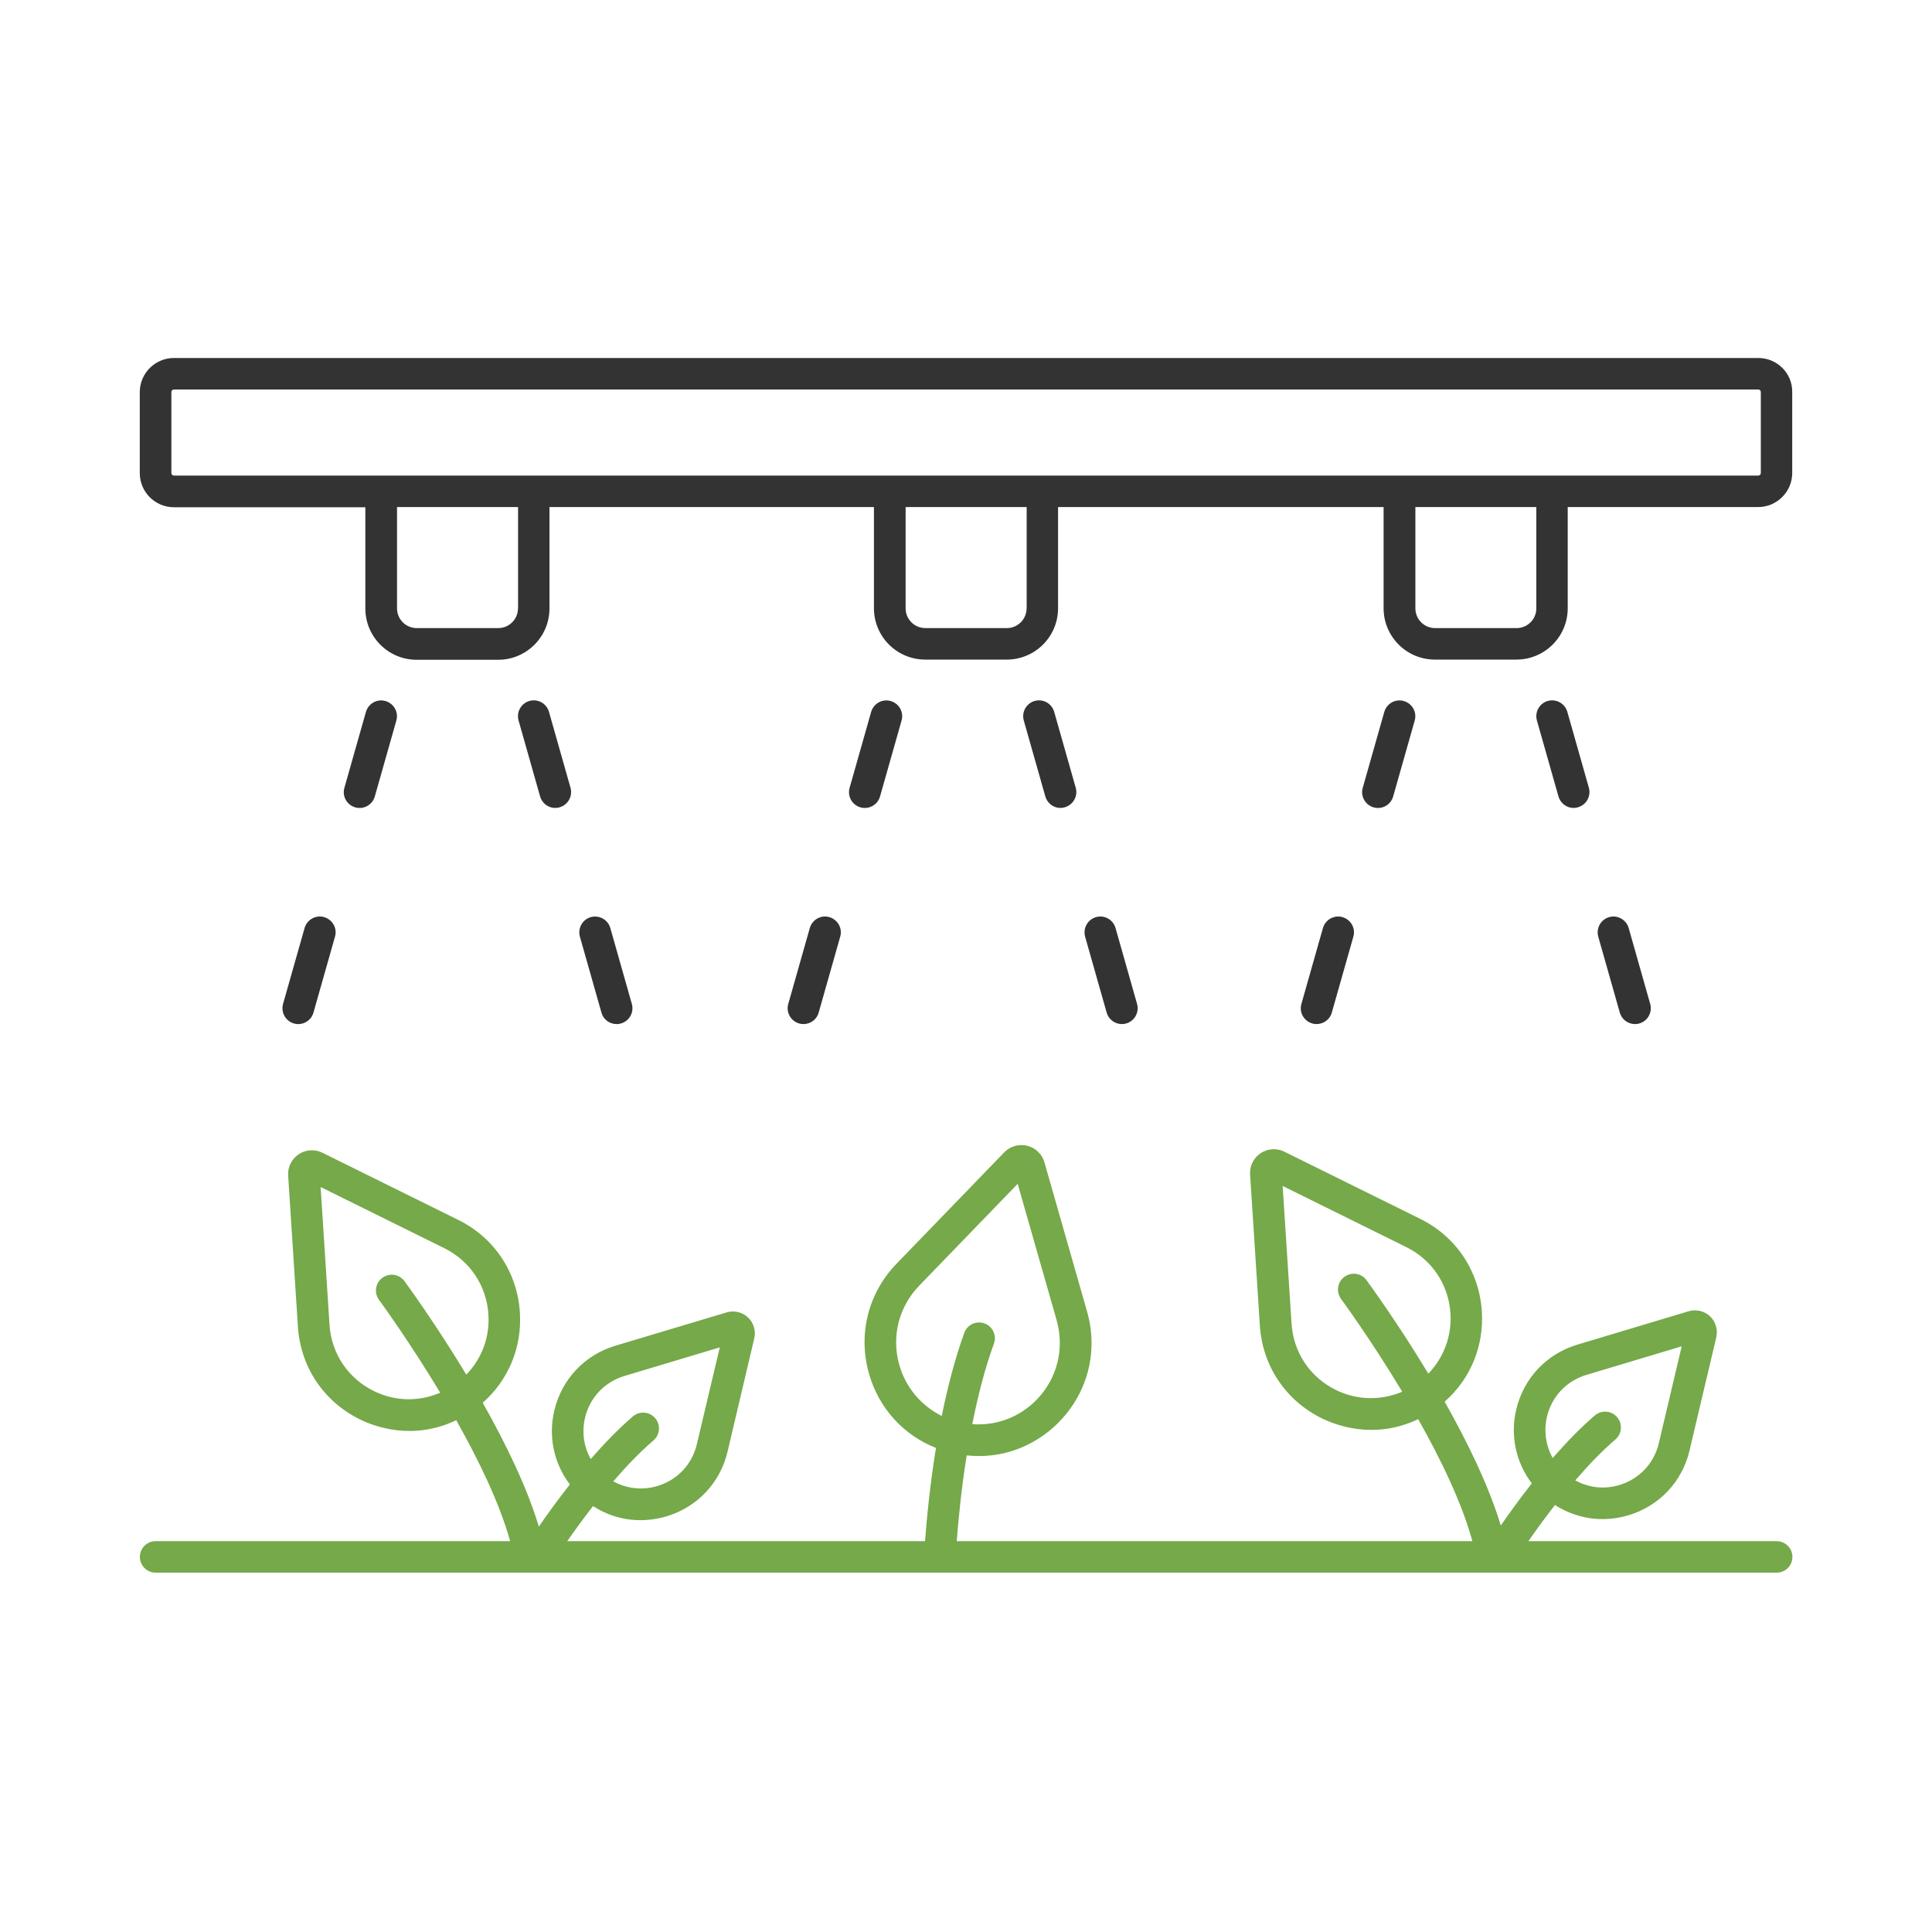 <?xml version="1.0" encoding="utf-8"?>
<!-- Generator: Adobe Illustrator 24.1.1, SVG Export Plug-In . SVG Version: 6.00 Build 0)  -->
<svg version="1.1" id="Ñëîé_2" xmlns="http://www.w3.org/2000/svg" xmlns:xlink="http://www.w3.org/1999/xlink" x="0px" y="0px"
	 viewBox="0 0 2000 2000" style="enable-background:new 0 0 2000 2000;" xml:space="preserve">
<style type="text/css">
	.st0{fill:#333333;}
	.st1{fill:#75A949;}
</style>
<g>
	<path class="st0" d="M1820.2,370.6H180c-19.4,0-35.3,15.8-35.3,35.3v83.9c0,19.4,15.8,35.3,35.3,35.3h198.2v104.8
		c0,29.3,23.8,53.1,53.1,53.1h84.4c29.3,0,53.1-23.8,53.1-53.1V524.9h335.9v104.8c0,29.3,23.8,53.1,53.1,53.1h84.4
		c29.3,0,53.1-23.8,53.1-53.1V524.9h337v104.8c0,29.3,23.8,53.1,53.1,53.1h84.4c29.3,0,53.1-23.8,53.1-53.1V524.9h197.1
		c19.4,0,35.3-15.8,35.3-35.3v-83.9C1855.5,386.4,1839.7,370.6,1820.2,370.6z M536.2,629.8c0,11.3-9.2,20.4-20.4,20.4h-84.4
		c-11.3,0-20.4-9.2-20.4-20.4V524.9h125.3V629.8z M1062.7,629.8c0,11.3-9.2,20.4-20.4,20.4h-84.4c-11.3,0-20.4-9.2-20.4-20.4V524.9
		h125.3V629.8z M1590.4,629.8c0,11.3-9.2,20.4-20.4,20.4h-84.4c-11.3,0-20.4-9.2-20.4-20.4V524.9h125.2L1590.4,629.8L1590.4,629.8z
		 M1822.8,489.7c0,1.4-1.2,2.6-2.6,2.6H180c-1.4,0-2.6-1.2-2.6-2.6v-83.9c0-1.4,1.2-2.6,2.6-2.6h1640.2c1.4,0,2.6,1.2,2.6,2.6
		L1822.8,489.7L1822.8,489.7z"/>
	<path class="st0" d="M388,824.5l22.3-78.6c2.5-8.7-2.6-17.7-11.3-20.2c-8.7-2.5-17.7,2.6-20.2,11.3l-22.3,78.6
		c-2.5,8.7,2.6,17.7,11.3,20.2C376.9,838.3,385.7,832.8,388,824.5z"/>
	<path class="st0" d="M304.3,1059.5c8.1,2.4,17.6-2.1,20.2-11.3l22.3-78.6c2.5-8.7-2.6-17.7-11.3-20.2c-8.7-2.5-17.7,2.6-20.2,11.3
		l-22.3,78.6C290.6,1048,295.6,1057,304.3,1059.5z"/>
	<path class="st0" d="M579.3,835.7c8.7-2.5,13.7-11.5,11.3-20.2l-22.3-78.6c-2.5-8.7-11.5-13.7-20.2-11.3
		c-8.7,2.5-13.7,11.5-11.3,20.2l22.3,78.6C561.4,832.6,570.1,838.4,579.3,835.7z"/>
	<path class="st0" d="M642.8,1059.5c8.7-2.5,13.7-11.5,11.3-20.2l-22.3-78.6c-2.5-8.7-11.5-13.7-20.2-11.3
		c-8.7,2.5-13.7,11.5-11.3,20.2l22.3,78.6C625.2,1057.5,634.7,1061.8,642.8,1059.5z"/>
	<path class="st0" d="M911,824.5l22.3-78.6c2.5-8.7-2.6-17.7-11.3-20.2c-8.7-2.5-17.7,2.6-20.2,11.3l-22.3,78.6
		c-2.5,8.7,2.6,17.7,11.3,20.2C899.9,838.3,908.7,832.8,911,824.5z"/>
	<path class="st0" d="M847.5,1048.2l22.3-78.6c2.5-8.7-2.6-17.7-11.3-20.2c-8.7-2.5-17.7,2.6-20.2,11.3l-22.3,78.6
		c-2.5,8.7,2.6,17.7,11.3,20.2C835.5,1061.8,844.9,1057.4,847.5,1048.2z"/>
	<path class="st0" d="M1102.3,835.7c8.7-2.5,13.7-11.5,11.3-20.2l-22.3-78.6c-2.5-8.7-11.5-13.7-20.2-11.3
		c-8.7,2.5-13.7,11.5-11.3,20.2l22.3,78.6C1084.4,832.5,1093,838.4,1102.3,835.7z"/>
	<path class="st0" d="M1165.8,1059.5c8.7-2.5,13.7-11.5,11.3-20.2l-22.3-78.6c-2.5-8.7-11.5-13.8-20.2-11.3
		c-8.7,2.5-13.7,11.5-11.3,20.2l22.3,78.6C1148.3,1057.4,1157.7,1061.8,1165.8,1059.5z"/>
	<path class="st0" d="M1442.2,824.5l22.3-78.6c2.5-8.7-2.6-17.7-11.3-20.2c-8.7-2.5-17.7,2.6-20.2,11.3l-22.3,78.6
		c-2.5,8.7,2.6,17.7,11.3,20.2C1431.4,838.4,1440,832.5,1442.2,824.5z"/>
	<path class="st0" d="M1378.7,1048.2l22.3-78.6c2.5-8.7-2.6-17.7-11.3-20.2c-8.6-2.5-17.7,2.6-20.2,11.3l-22.3,78.6
		c-2.5,8.7,2.6,17.7,11.3,20.2C1366.6,1061.8,1376.1,1057.4,1378.7,1048.2z"/>
	<path class="st0" d="M1633.5,835.7c8.7-2.5,13.7-11.5,11.3-20.2l-22.3-78.6c-2.5-8.7-11.5-13.7-20.2-11.3
		c-8.7,2.5-13.7,11.5-11.3,20.2l22.3,78.6C1615.6,832.5,1624.2,838.4,1633.5,835.7z"/>
	<path class="st0" d="M1697,1059.5c8.7-2.5,13.7-11.5,11.3-20.2l-22.3-78.6c-2.5-8.7-11.6-13.8-20.2-11.3
		c-8.7,2.5-13.7,11.5-11.3,20.2l22.3,78.6C1679.5,1057.5,1689,1061.8,1697,1059.5z"/>
	<path class="st1" d="M1839.1,1595.4h-256.9c7.7-11.1,17-24,27.5-37.4c15,9.6,42.2,20.7,76.1,10.6c31.9-9.6,55.6-34.7,63.2-67.1
		l27.7-117.2c1.8-7.9-0.7-16.2-6.5-21.7c-5.9-5.5-14.3-7.5-22.1-5.2l-115.3,34.6c-31.9,9.6-55.5,34.7-63.2,67.1
		c-6.4,27.2-0.3,54.8,16.1,76.5c-12.4,15.8-23.4,31-32.1,43.6c-12.5-41.5-34.9-87.1-58.1-128.2c26.6-23.4,40.8-57.3,38.5-93.5
		c-2.7-41.5-26.5-77.4-63.9-95.8l-140.6-69.5c-7.8-3.9-17.2-3.3-24.5,1.6c-7.3,4.8-11.5,13.3-10.9,22l10.1,156.5
		c2.7,41.5,26.6,77.4,63.9,95.8c15,7.4,54.6,22.6,100,1c23.3,41.3,45.3,86.7,56.1,126.3H990.4c1.7-22.4,4.8-54.2,10.3-88.8
		c57.3,6,91.1-30,96.1-35.1c29.5-30.5,40.2-73.1,28.5-113.9l-44.1-154.3c-2.4-8.5-9.2-15.1-17.8-17.2c-8.6-2.1-17.7,0.5-23.8,6.8
		l-111.5,115.3c-29.5,30.5-40.1,73.1-28.5,113.9c10.2,35.7,35.6,63.5,69.3,76.8c-6.2,38.1-9.5,72.8-11.3,96.5H587.2
		c7.5-10.8,16.6-23.3,26.7-36.3c26.5,17.1,54.6,17,76.1,10.6c31.9-9.6,55.6-34.7,63.2-67.1l27.6-117.1c1.9-7.8-0.6-16.2-6.5-21.7
		c-5.9-5.6-14.4-7.5-22.1-5.2L637,1393.1c-31.9,9.6-55.5,34.7-63.2,67.1c-6.4,27.2-0.3,54.8,16.1,76.5c-12.4,15.8-23.4,31-32.1,43.6
		c-12.5-41.5-34.9-87.1-58.1-128.2c26.6-23.4,40.8-57.3,38.5-93.5c-2.7-41.5-26.5-77.4-63.9-95.8l-140.6-69.5
		c-7.8-3.9-17.3-3.3-24.5,1.6c-7.3,4.9-11.5,13.3-10.9,22l10.1,156.5c2.7,41.5,26.5,77.3,63.9,95.8c15,7.4,54.6,22.6,100,1
		c23,40.9,44.9,85.8,55.8,125.2H161.1c-9,0-16.3,7.3-16.3,16.3s7.3,16.3,16.3,16.3h1678.1c9,0,16.3-7.3,16.3-16.3
		C1855.5,1602.7,1848.2,1595.4,1839.1,1595.4z M1601.4,1466.6c4.9-20.9,20.2-37.1,40.8-43.3l98.7-29.6l-23.7,100.3
		c-4.9,20.9-20.2,37.1-40.8,43.3c-15.7,4.7-31.9,2.8-45.7-4.8c13.1-15.2,27.1-30,41.6-42.4c6.8-5.9,7.6-16.2,1.7-23.1
		c-5.9-6.8-16.2-7.6-23.1-1.7c-15.2,13.1-29.9,28.4-43.6,44.1C1600.3,1496.5,1597.9,1481.5,1601.4,1466.6z M1382.7,1438.8
		c-26.7-13.2-43.8-38.9-45.7-68.6l-9.2-142.5l128,63.3c26.7,13.2,43.8,38.9,45.7,68.6c1.5,23.7-7,45.9-22.9,62.4
		c-32.1-53.2-61.6-93.4-64-96.8c-5.4-7.3-15.6-8.8-22.9-3.4c-7.3,5.4-8.8,15.6-3.4,22.9c0.6,0.8,30.8,42,63.3,96
		C1429.6,1450,1404.8,1449.7,1382.7,1438.8z M931,1413.1c-8.4-29.4-0.7-60.1,20.5-82.1l102-105.5l40.3,141.1
		c8.4,29.4,0.7,60.2-20.5,82.2c-17.8,18.4-42,27.3-66.8,25.5c5.6-28.4,12.9-57.3,22.4-83.4c3.1-8.5-1.3-17.9-9.8-20.9
		c-8.4-3.1-17.9,1.3-20.9,9.8c-9.8,27.1-17.4,56.8-23.3,86C953.7,1455.2,937.7,1436.6,931,1413.1z M605.6,1467.7
		c4.9-20.9,20.2-37.1,40.8-43.3l98.7-29.6L721.4,1495c-4.9,20.9-20.2,37.1-40.8,43.3c-15.6,4.7-31.9,2.8-45.7-4.8
		c13.1-15.2,27.1-30,41.6-42.4c6.8-5.9,7.6-16.2,1.7-23.1c-5.9-6.8-16.2-7.6-23.1-1.7c-15.2,13.1-29.9,28.4-43.6,44.1
		C604.4,1497.7,602.1,1482.6,605.6,1467.7z M386.8,1439.9c-26.7-13.2-43.8-38.9-45.7-68.6l-9.2-142.5l128,63.3
		c26.7,13.2,43.8,38.9,45.7,68.6c1.5,23.7-6.9,45.9-22.9,62.3c-32.1-53.2-61.6-93.4-64-96.8c-5.4-7.2-15.6-8.8-22.9-3.4
		s-8.8,15.6-3.4,22.9c0.6,0.8,30.8,42,63.3,96C433.8,1451.2,409,1450.9,386.8,1439.9z"/>
</g>
</svg>

